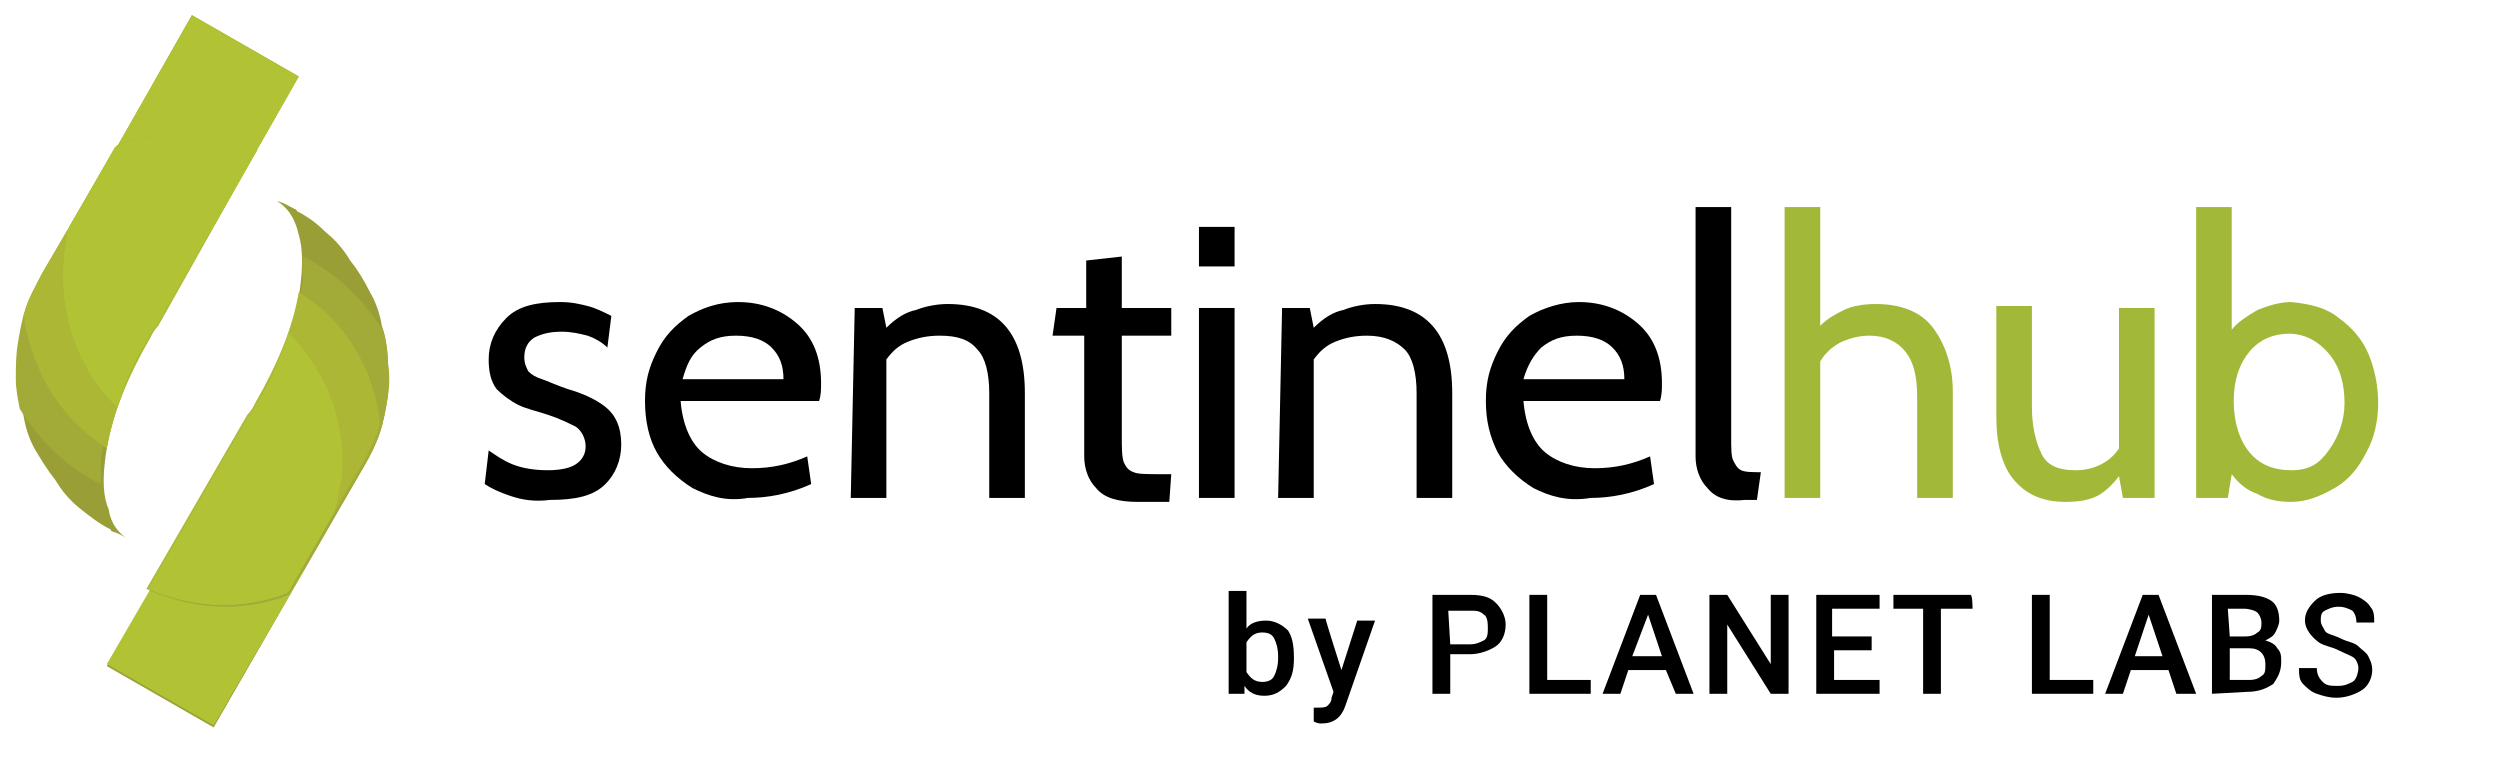 <svg width="89" height="27" viewBox="0 0 89 27" fill="none" xmlns="http://www.w3.org/2000/svg">
<g clip-path="url(#clip0_1334_13836)">
<path d="M18.172 17.656C17.75 17.515 17.468 17.374 17.256 17.233L17.397 16.036C17.609 16.177 17.89 16.388 18.243 16.529C18.595 16.669 19.017 16.74 19.51 16.74C19.933 16.74 20.285 16.669 20.497 16.529C20.708 16.388 20.849 16.177 20.849 15.895C20.849 15.613 20.708 15.331 20.497 15.19C20.215 15.05 19.933 14.909 19.51 14.768C19.088 14.627 18.736 14.556 18.454 14.416C18.172 14.275 17.89 14.063 17.679 13.852C17.468 13.57 17.397 13.218 17.397 12.796C17.397 12.232 17.609 11.739 18.031 11.316C18.454 10.894 19.088 10.753 19.933 10.753C20.356 10.753 20.637 10.823 20.919 10.894C21.201 10.964 21.483 11.105 21.764 11.246L21.623 12.373C21.412 12.162 21.13 12.021 20.919 11.95C20.637 11.88 20.356 11.809 20.003 11.809C19.581 11.809 19.299 11.88 19.017 12.021C18.806 12.162 18.665 12.373 18.665 12.725C18.665 12.937 18.736 13.077 18.806 13.218C18.947 13.359 19.088 13.43 19.299 13.5C19.51 13.57 19.792 13.711 20.215 13.852C20.708 13.993 21.201 14.204 21.553 14.486C21.905 14.768 22.116 15.19 22.116 15.824C22.116 16.388 21.905 16.881 21.553 17.233C21.13 17.656 20.497 17.797 19.581 17.797C19.017 17.867 18.595 17.797 18.172 17.656Z" fill="black"/>
<path d="M24.652 17.374C24.089 17.022 23.666 16.599 23.384 16.106C23.102 15.613 22.962 14.979 22.962 14.275C22.962 13.57 23.102 13.077 23.384 12.514C23.666 11.95 24.018 11.598 24.511 11.246C25.004 10.964 25.568 10.753 26.272 10.753C27.117 10.753 27.822 11.035 28.385 11.528C28.949 12.021 29.23 12.725 29.23 13.641C29.23 13.852 29.23 14.063 29.16 14.275H24.23C24.3 15.12 24.582 15.754 25.004 16.106C25.427 16.458 26.061 16.669 26.765 16.669C27.47 16.669 28.103 16.529 28.737 16.247L28.878 17.233C28.103 17.585 27.329 17.726 26.624 17.726C25.849 17.867 25.216 17.656 24.652 17.374ZM27.892 13.5C27.892 13.007 27.751 12.655 27.47 12.373C27.188 12.091 26.765 11.95 26.202 11.95C25.638 11.95 25.286 12.091 24.934 12.373C24.582 12.655 24.441 13.007 24.3 13.5H27.892Z" fill="black"/>
<path d="M30.428 10.964H31.414L31.555 11.669C31.907 11.316 32.259 11.105 32.611 11.035C32.963 10.894 33.386 10.823 33.738 10.823C35.569 10.823 36.485 11.88 36.485 13.993V17.726H35.217V13.993C35.217 13.289 35.076 12.725 34.795 12.444C34.513 12.091 34.09 11.95 33.456 11.95C33.034 11.95 32.682 12.021 32.33 12.162C31.977 12.303 31.766 12.514 31.555 12.796V17.726H30.287L30.428 10.964Z" fill="black"/>
<path d="M39.021 17.374C38.739 17.092 38.598 16.669 38.598 16.247V11.95H37.471L37.612 10.964H38.669V9.274L39.936 9.133V10.964H41.697V11.95H39.936V15.472C39.936 15.965 39.936 16.247 40.007 16.458C40.077 16.599 40.148 16.74 40.359 16.81C40.5 16.881 40.852 16.881 41.345 16.881H41.697L41.627 17.867H40.5C39.795 17.867 39.303 17.726 39.021 17.374Z" fill="black"/>
<path d="M42.683 8.077H43.951V9.485H42.683V8.077ZM42.683 10.964H43.951V17.726H42.683V10.964Z" fill="black"/>
<path d="M45.642 10.964H46.628L46.769 11.669C47.121 11.316 47.473 11.105 47.825 11.035C48.177 10.894 48.6 10.823 48.952 10.823C50.783 10.823 51.699 11.88 51.699 13.993V17.726H50.431V13.993C50.431 13.289 50.29 12.725 50.009 12.444C49.727 12.162 49.304 11.95 48.67 11.95C48.248 11.95 47.895 12.021 47.543 12.162C47.191 12.303 46.98 12.514 46.769 12.796V17.726H45.501L45.642 10.964Z" fill="black"/>
<path d="M54.587 17.374C54.023 17.022 53.601 16.599 53.319 16.106C53.037 15.543 52.897 14.979 52.897 14.275C52.897 13.57 53.037 13.077 53.319 12.514C53.601 11.95 53.953 11.598 54.446 11.246C54.939 10.964 55.573 10.753 56.207 10.753C57.052 10.753 57.757 11.035 58.32 11.528C58.883 12.021 59.165 12.725 59.165 13.641C59.165 13.852 59.165 14.063 59.095 14.275H54.235C54.305 15.12 54.587 15.754 55.01 16.106C55.432 16.458 56.066 16.669 56.77 16.669C57.475 16.669 58.109 16.529 58.743 16.247L58.883 17.233C58.109 17.585 57.334 17.726 56.63 17.726C55.784 17.867 55.15 17.656 54.587 17.374ZM57.827 13.5C57.827 13.007 57.686 12.655 57.404 12.373C57.123 12.091 56.7 11.95 56.136 11.95C55.573 11.95 55.221 12.091 54.869 12.373C54.587 12.655 54.376 13.007 54.235 13.5H57.827Z" fill="black"/>
<path d="M60.785 17.374C60.503 17.092 60.362 16.67 60.362 16.247V7.372H61.63V15.543C61.63 15.965 61.63 16.247 61.701 16.388C61.771 16.529 61.842 16.67 61.983 16.74C62.123 16.81 62.405 16.81 62.687 16.81L62.546 17.797H62.123C61.489 17.867 61.067 17.726 60.785 17.374Z" fill="black"/>
<path d="M68.815 11.669C69.237 12.232 69.519 13.007 69.519 13.923V17.726H68.251V14.134C68.251 13.359 68.111 12.866 67.829 12.514C67.547 12.162 67.124 11.95 66.561 11.95C66.209 11.95 65.927 12.021 65.575 12.162C65.293 12.303 65.011 12.514 64.8 12.866V17.726H63.532V7.372H64.8V11.598C65.082 11.316 65.364 11.176 65.645 11.035C65.927 10.894 66.35 10.823 66.772 10.823C67.688 10.823 68.392 11.105 68.815 11.669Z" fill="#A2B839"/>
<path d="M71.703 17.092C71.28 16.599 71.069 15.824 71.069 14.838V10.894H72.336V14.486C72.336 15.19 72.477 15.754 72.689 16.177C72.9 16.599 73.323 16.74 73.886 16.74C74.238 16.74 74.52 16.669 74.802 16.529C75.083 16.388 75.295 16.177 75.436 15.965V10.964H76.703V17.726H75.576L75.436 16.951C75.224 17.233 74.942 17.515 74.661 17.656C74.379 17.797 74.027 17.867 73.534 17.867C72.689 17.867 72.125 17.585 71.703 17.092Z" fill="#A2B839"/>
<path d="M83.254 11.316C83.747 11.669 84.099 12.091 84.31 12.584C84.522 13.077 84.663 13.711 84.663 14.345C84.663 14.979 84.522 15.613 84.24 16.106C83.958 16.67 83.606 17.092 83.113 17.374C82.62 17.656 82.127 17.867 81.564 17.867C81.141 17.867 80.718 17.797 80.366 17.585C79.944 17.444 79.662 17.163 79.45 16.881L79.31 17.726H78.183V7.372H79.45V11.739C79.662 11.457 80.014 11.246 80.366 11.035C80.718 10.894 81.141 10.753 81.564 10.753C82.268 10.823 82.831 10.964 83.254 11.316ZM82.902 16.036C83.254 15.543 83.465 14.979 83.465 14.345C83.465 13.711 83.324 13.077 82.902 12.584C82.55 12.162 82.056 11.88 81.493 11.88C80.93 11.88 80.436 12.091 80.084 12.514C79.732 12.937 79.521 13.5 79.521 14.275C79.521 15.05 79.732 15.684 80.084 16.106C80.436 16.529 80.93 16.74 81.564 16.74C82.197 16.74 82.55 16.529 82.902 16.036Z" fill="#A2B839"/>
<path d="M9.861 7.161C10.143 7.231 10.213 7.302 10.495 7.443C10.495 7.443 10.565 7.443 10.565 7.513C10.988 7.724 11.34 8.006 11.622 8.288C11.974 8.57 12.256 8.922 12.467 9.274C12.749 9.626 12.96 9.978 13.171 10.401C13.383 10.753 13.524 11.176 13.594 11.598C13.735 12.021 13.805 12.444 13.805 12.866C13.805 13.289 13.805 13.711 13.805 14.134C13.735 14.556 13.664 14.979 13.524 15.402C13.383 15.824 13.171 16.247 12.96 16.599L7.607 25.896L3.803 23.713L8.875 14.909C8.945 14.768 9.016 14.627 9.157 14.486C10.002 12.937 10.565 11.387 10.706 10.049C10.777 9.415 10.777 8.851 10.636 8.358C10.495 7.724 10.213 7.372 9.861 7.161Z" fill="#9A9E36"/>
<path d="M3.803 23.643L7.607 25.826L10.847 20.262C9.79 19.205 8.382 18.571 6.832 18.43L3.803 23.643Z" fill="#B2C235"/>
<path d="M10.284 21.177L12.96 16.599C13.171 16.247 13.383 15.824 13.524 15.402C13.664 14.979 13.735 14.556 13.805 14.134C13.876 13.711 13.876 13.289 13.805 12.866C13.805 12.514 13.735 12.162 13.664 11.81C12.96 10.683 11.974 9.697 10.777 9.133C10.777 9.415 10.777 9.697 10.777 9.978C10.636 11.316 10.072 12.937 9.227 14.416C9.157 14.556 9.086 14.697 8.945 14.838L5.353 21.037C6.198 21.389 7.114 21.6 8.03 21.6C8.804 21.6 9.579 21.459 10.284 21.177Z" fill="#A2AA38"/>
<path d="M10.636 10.401C10.424 11.669 9.861 13.007 9.086 14.345C9.016 14.486 8.945 14.627 8.804 14.768L5.212 20.966C6.057 21.318 6.973 21.53 7.889 21.53C8.734 21.53 9.509 21.389 10.213 21.107L12.89 16.529C13.101 16.177 13.312 15.754 13.453 15.331C13.453 15.261 13.524 15.12 13.524 15.05C13.312 13.077 12.256 11.387 10.636 10.401Z" fill="#ACB736"/>
<path d="M10.284 11.88C10.002 12.725 9.65 13.57 9.157 14.345C9.086 14.486 9.016 14.627 8.875 14.768L5.283 20.966C6.128 21.318 7.043 21.53 7.959 21.53C8.734 21.53 9.509 21.389 10.213 21.107L10.284 21.037L11.903 18.219C12.044 17.656 12.185 17.092 12.185 16.458C12.185 14.697 11.481 13.077 10.284 11.88Z" fill="#B2C235"/>
<path d="M10.284 11.88C10.002 12.725 9.65 13.57 9.157 14.345C9.086 14.486 9.016 14.627 8.875 14.768L5.283 20.966C6.128 21.318 7.043 21.53 7.959 21.53C8.734 21.53 9.509 21.389 10.213 21.107L10.284 21.037L11.903 18.219C12.044 17.656 12.185 17.092 12.185 16.458C12.185 14.697 11.481 13.077 10.284 11.88Z" fill="#B2C235"/>
<path d="M4.578 19.205C4.367 19.064 4.226 18.994 4.015 18.924C4.015 18.924 3.944 18.924 3.944 18.853C3.522 18.642 3.17 18.36 2.817 18.078C2.465 17.797 2.183 17.444 1.972 17.092C1.69 16.74 1.479 16.388 1.268 16.036C1.057 15.684 0.916 15.261 0.845 14.838C0.775 14.416 0.634 13.993 0.634 13.57C0.634 13.148 0.634 12.725 0.704 12.303C0.775 11.88 0.845 11.457 0.986 11.035C1.127 10.612 1.338 10.19 1.55 9.837L6.832 0.54L10.636 2.723L5.564 11.598C5.494 11.739 5.423 11.88 5.283 12.021C4.437 13.57 3.874 15.12 3.733 16.458C3.663 17.092 3.663 17.656 3.874 18.149C3.944 18.642 4.226 18.994 4.578 19.205Z" fill="#9A9E36"/>
<path d="M10.636 2.723L6.832 0.54L3.663 6.104C4.719 7.161 6.128 7.795 7.678 7.936L10.636 2.723Z" fill="#B2C235"/>
<path d="M4.156 5.189L1.479 9.767C1.268 10.19 1.057 10.542 0.916 10.964C0.775 11.387 0.704 11.81 0.634 12.232C0.563 12.655 0.563 13.077 0.563 13.5C0.563 13.852 0.634 14.204 0.704 14.556C1.409 15.684 2.395 16.67 3.592 17.233C3.592 16.951 3.592 16.67 3.592 16.388C3.733 15.05 4.297 13.43 5.142 11.95C5.212 11.81 5.283 11.669 5.423 11.528L9.157 5.33C8.382 4.977 7.466 4.766 6.48 4.766C5.635 4.766 4.86 4.907 4.156 5.189Z" fill="#A2AA38"/>
<path d="M3.803 15.965C4.015 14.697 4.578 13.359 5.353 12.021C5.423 11.88 5.494 11.739 5.635 11.598L9.157 5.33C8.382 4.977 7.466 4.766 6.48 4.766C5.635 4.766 4.86 4.907 4.156 5.189L1.479 9.767C1.268 10.19 1.057 10.542 0.916 10.964C0.916 11.035 0.845 11.176 0.845 11.246C1.127 13.289 2.254 14.979 3.803 15.965Z" fill="#ACB736"/>
<path d="M4.156 14.486C4.437 13.641 4.79 12.796 5.283 12.021C5.353 11.88 5.423 11.739 5.564 11.598L9.157 5.33C8.311 4.977 7.466 4.766 6.48 4.766C5.635 4.766 4.93 4.907 4.156 5.189L4.085 5.259L2.465 8.077C2.324 8.64 2.254 9.203 2.254 9.837C2.254 11.669 2.958 13.289 4.156 14.486Z" fill="#B2C235"/>
<path d="M4.156 14.486C4.437 13.641 4.79 12.796 5.283 12.021C5.353 11.88 5.423 11.739 5.564 11.598L9.157 5.33C8.311 4.977 7.466 4.766 6.48 4.766C5.635 4.766 4.93 4.907 4.156 5.189L4.085 5.259L2.465 8.077C2.324 8.64 2.254 9.203 2.254 9.837C2.254 11.669 2.958 13.289 4.156 14.486Z" fill="#B2C235"/>
<path d="M46.064 23.431C46.064 23.854 45.994 24.136 45.783 24.417C45.571 24.629 45.36 24.77 45.008 24.77C44.656 24.77 44.444 24.629 44.303 24.417V24.699H43.74V21.037H44.374V22.375C44.515 22.163 44.797 22.093 45.078 22.093C45.36 22.093 45.642 22.234 45.853 22.445C45.994 22.657 46.064 22.938 46.064 23.431ZM45.501 23.361C45.501 23.079 45.43 22.868 45.36 22.727C45.29 22.586 45.149 22.516 44.937 22.516C44.656 22.516 44.515 22.657 44.374 22.868V23.924C44.515 24.136 44.656 24.276 44.937 24.276C45.149 24.276 45.29 24.206 45.36 24.065C45.43 23.924 45.501 23.713 45.501 23.431V23.361Z" fill="black"/>
<path d="M47.755 23.854L48.318 22.093H48.952L47.896 25.122C47.755 25.544 47.473 25.756 47.05 25.756C46.98 25.756 46.91 25.756 46.769 25.685V25.192H46.91C47.05 25.192 47.191 25.192 47.262 25.122C47.332 25.051 47.403 24.981 47.403 24.84L47.473 24.629L46.557 22.023H47.191C47.191 22.093 47.755 23.854 47.755 23.854Z" fill="black"/>
<path d="M51.629 23.431V24.699H50.995V21.177H52.333C52.756 21.177 53.038 21.248 53.249 21.459C53.46 21.67 53.601 21.952 53.601 22.234C53.601 22.586 53.46 22.868 53.249 23.009C53.038 23.15 52.685 23.29 52.333 23.29H51.629V23.431ZM51.629 22.938H52.333C52.544 22.938 52.685 22.868 52.826 22.797C52.967 22.727 52.967 22.516 52.967 22.375C52.967 22.234 52.967 21.952 52.826 21.882C52.685 21.741 52.544 21.741 52.333 21.741H51.558L51.629 22.938Z" fill="black"/>
<path d="M55.01 24.206H56.63V24.699H54.446V21.177H55.08V24.206H55.01Z" fill="black"/>
<path d="M59.306 23.854H57.968L57.686 24.699H57.052L58.391 21.177H58.954L60.292 24.699H59.658L59.306 23.854ZM58.109 23.361H59.165L58.672 21.882L58.109 23.361Z" fill="black"/>
<path d="M63.673 24.699H63.039L61.49 22.234V24.699H60.856V21.177H61.49L63.039 23.643V21.177H63.673V24.699Z" fill="black"/>
<path d="M66.702 23.15H65.293V24.206H66.913V24.699H64.659V21.177H66.913V21.67H65.223V22.657H66.631V23.15H66.702Z" fill="black"/>
<path d="M70.223 21.67H69.096V24.699H68.463V21.67H67.406V21.177H70.153C70.223 21.177 70.223 21.67 70.223 21.67Z" fill="black"/>
<path d="M72.9 24.206H74.52V24.699H72.336V21.177H72.97V24.206H72.9Z" fill="black"/>
<path d="M77.197 23.854H75.858L75.576 24.699H74.943L76.281 21.177H76.844L78.183 24.699H77.478L77.197 23.854ZM75.999 23.361H76.985L76.492 21.882L75.999 23.361Z" fill="black"/>
<path d="M78.746 24.699V21.177H79.944C80.366 21.177 80.648 21.248 80.859 21.389C81.07 21.53 81.141 21.811 81.141 22.093C81.141 22.234 81.07 22.375 81 22.516C80.93 22.657 80.789 22.727 80.648 22.797C80.859 22.868 81 22.938 81.07 23.079C81.211 23.22 81.211 23.361 81.211 23.572C81.211 23.924 81.07 24.136 80.93 24.347C80.718 24.488 80.436 24.629 80.014 24.629L78.746 24.699ZM79.38 22.657H79.944C80.155 22.657 80.296 22.586 80.366 22.516C80.507 22.445 80.507 22.304 80.507 22.163C80.507 22.023 80.436 21.882 80.366 21.811C80.296 21.741 80.084 21.67 79.873 21.67H79.31L79.38 22.657ZM79.38 23.079V24.206H80.084C80.296 24.206 80.436 24.136 80.507 24.065C80.648 23.995 80.648 23.854 80.648 23.643C80.648 23.29 80.436 23.079 80.084 23.079H79.38Z" fill="black"/>
<path d="M83.958 23.784C83.958 23.643 83.888 23.502 83.817 23.431C83.747 23.361 83.536 23.29 83.254 23.15C82.972 23.009 82.761 23.009 82.55 22.868C82.268 22.657 82.056 22.375 82.056 22.093C82.056 21.811 82.197 21.6 82.409 21.389C82.62 21.177 82.972 21.107 83.324 21.107C83.536 21.107 83.817 21.177 83.958 21.248C84.099 21.318 84.31 21.459 84.381 21.6C84.522 21.741 84.522 21.952 84.522 22.163H83.888C83.888 21.952 83.817 21.811 83.747 21.741C83.606 21.67 83.465 21.6 83.254 21.6C83.043 21.6 82.902 21.67 82.761 21.741C82.62 21.811 82.62 21.952 82.62 22.093C82.62 22.234 82.69 22.304 82.761 22.445C82.831 22.586 83.043 22.586 83.324 22.727C83.606 22.868 83.817 22.868 83.958 23.009C84.099 23.15 84.24 23.22 84.31 23.361C84.381 23.502 84.451 23.643 84.451 23.854C84.451 24.136 84.31 24.417 84.099 24.558C83.888 24.699 83.536 24.84 83.183 24.84C82.902 24.84 82.69 24.77 82.479 24.699C82.268 24.629 82.127 24.488 81.986 24.347C81.845 24.206 81.845 23.995 81.845 23.784H82.479C82.479 23.995 82.55 24.136 82.69 24.276C82.831 24.417 82.972 24.417 83.254 24.417C83.465 24.417 83.606 24.347 83.747 24.276C83.888 24.206 83.958 23.924 83.958 23.784Z" fill="black"/>
</g>
<defs>
<clipPath id="clip0_1334_13836">
<rect width="88.043" height="27" fill="white"/>
</clipPath>
</defs>
</svg>
